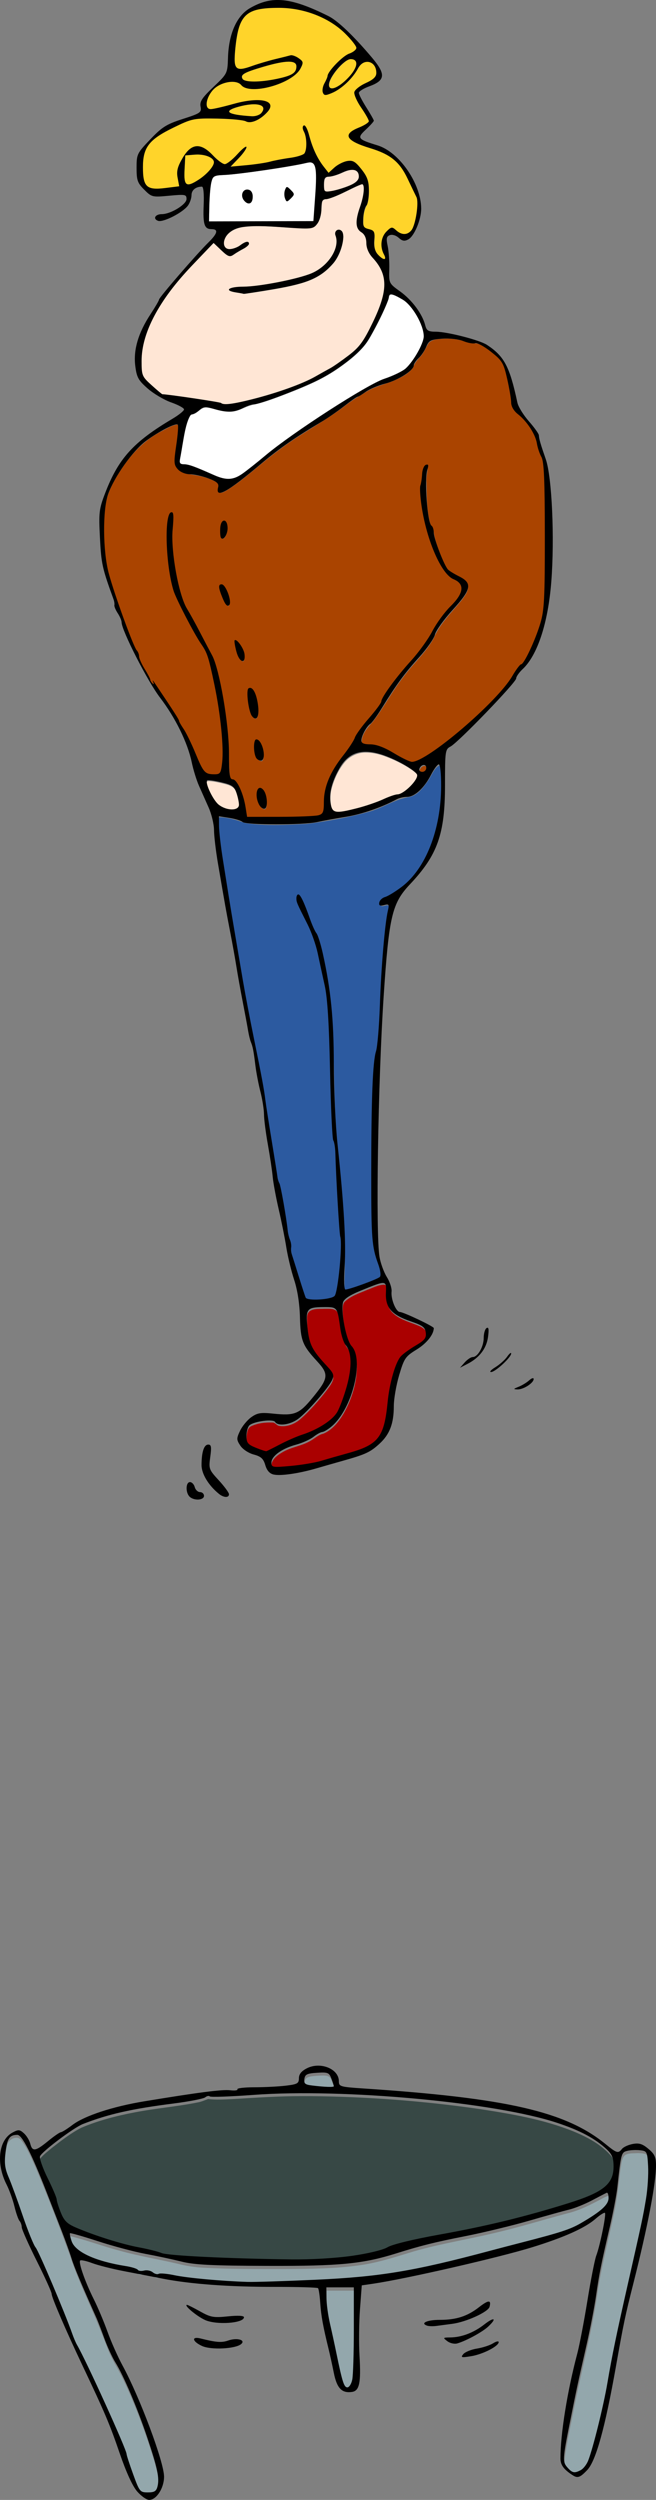 <?xml version="1.0" encoding="UTF-8"?>
<svg width="77.625mm" height="295.4mm" version="1.1" viewBox="0 0 77.625 295.4" xmlns="http://www.w3.org/2000/svg">
<rect x="0" y="0" width="77.625" height="295.4" fill="#808080" stroke="none"/>
<g transform="translate(-1.167 -1.075)">
<path transform="scale(.265)" d="m166.26 86.162c-2.766 0.848-5.277 2.395-7.936 3.529-2.563 1.089-5.071 2.486-7.812 3.068-1.01 7.08e-4 -2.21 0.457-2.282 1.625-0.462 3.336-0.162 7.095-2.447 9.855-0.932 1.332-2.606 1.753-4.152 1.593-9.658 0.072-19.338-1.771-28.975-0.492-3.417 0.523-7.142 2.463-8.115 6.021-0.459 1.503-0.042 3.664 1.748 4.004 2.867 0.493 5.285-1.522 7.647-2.79 0.489-0.334 1.743-0.627 1.579 0.357-1.115 1.69-3.216 2.352-4.831 3.459-1.219 0.558-2.28 1.776-3.68 1.813-2.182-0.866-3.699-2.869-5.458-4.37-0.613-0.367-1.194-1.549-1.868-1.338-8.154 8.627-16.857 16.915-23.211 27.032-4.882 7.677-8.847 16.372-8.93 25.629 0.055 2.508-0.186 5.276 1.166 7.51 1.991 2.594 4.593 4.654 7.064 6.771 1.415 1.355 3.561 0.962 5.329 1.332 7.083 0.958 14.183 1.886 21.199 3.25 1.208 0.391 2.425 0.819 3.728 0.619 6.768-0.622 13.326-2.599 19.819-4.515 7.576-2.312 15.077-5.026 21.959-8.999 5.444-2.871 10.589-6.321 15.223-10.375 4.542-4.078 6.856-9.894 9.466-15.264 2.603-5.703 4.936-12.118 3.438-18.446-0.833-3.616-3.415-6.393-5.638-9.221-1.487-1.851-1.792-4.247-2.015-6.52-0.143-1.723-1.231-3.155-2.642-4.078-1.967-1.513-1.565-4.323-1.248-6.451 0.964-4.273 2.984-8.364 2.85-12.838 0.035-0.625-0.155-1.784-0.973-1.77zm-10.395 20.673c1.456 0.14 1.957 1.923 1.848 3.156-0.381 4.818-2.347 9.627-5.876 13.002-3.683 3.935-8.714 6.289-13.871 7.628-8.053 2.137-16.326 3.27-24.555 4.489-2.07-0.564-4.405-0.5-6.29-1.569-0.256-0.536 0.792-0.618 1.146-0.752 4.069-0.752 8.261-0.491 12.351-1.188 7.336-1.048 14.664-2.45 21.709-4.78 5.97-1.976 11.105-6.931 12.556-13.139 0.552-1.783-0.044-3.587-0.381-5.325 3e-3 -0.721 0.583-1.541 1.363-1.522z" fill="#ffe6d5"/>
<path transform="scale(.265)" d="m161.8 79.781c-2.529 0.06-4.687 1.539-7.036 2.279-1.258 0.433-2.561 0.744-3.892 0.819-0.777 0.051-1.414 0.677-1.545 1.434-0.277 1.439-0.249 2.931-0.059 4.379 0.098 0.578 0.632 1.102 1.249 1.004 2.57-0.036 5.053-0.83 7.478-1.608 1.991-0.699 4.061-1.385 5.726-2.727 0.922-0.723 1.488-1.92 1.256-3.095-0.112-1.072-0.854-2.084-1.929-2.34-0.405-0.115-0.829-0.152-1.249-0.144z" fill="#ffe6d5"/>
<path transform="scale(.265)" d="m167.69 339.64c-3.641-0.047-7.203 1.651-9.504 4.464-2.888 3.571-4.8 7.884-5.874 12.332-0.474 2.308-0.463 4.724-0.081 7.045 0.245 1.335 0.88 3.011 2.441 3.166 3.156 0.299 6.242-0.713 9.276-1.434 4.928-1.297 9.716-3.063 14.396-5.069 1.571-0.689 3.249-1.032 4.906-1.424 2.286-0.867 4.074-2.676 5.712-4.432 0.948-1.174 2.123-2.457 2.175-4.048-0.321-1.123-1.455-1.774-2.294-2.497-4.053-2.877-8.591-5.04-13.265-6.703-2.538-0.849-5.202-1.418-7.888-1.4z" fill="#ffe6d5"/>
<path transform="scale(.265)" d="m97.529 352.35c-0.539-0.092-0.942 0.397-0.779 0.912 0.214 2.478 1.484 4.712 2.667 6.849 1.133 1.927 2.593 3.816 4.739 4.659 1.928 0.898 4.282 1.335 6.274 0.396 1.126-0.5 1.04-1.883 0.889-2.902-0.387-2.11-0.804-4.316-1.976-6.15-1.434-1.987-4.059-2.314-6.256-2.902-1.83-0.39-3.679-0.826-5.557-0.863z" fill="#ffe6d5"/>
<path transform="scale(.265)" d="m175.8 576.93c-2.614 0.066-4.955 1.422-7.37 2.268-3.425 1.471-7.161 2.608-9.954 5.188-1.241 1.202-0.997 3.1-1.032 4.67 0.239 4.824 1.098 9.666 2.881 14.167 0.635 1.793 2.263 3.017 2.765 4.875 0.98 3.174 0.728 6.63 0.393 9.919-0.768 5.755-2.762 11.339-5.638 16.375-2.186 3.666-5.036 7.263-9.073 8.963-2.137 0.433-3.766 2.057-5.617 3.105-3.965 2.404-8.772 2.82-12.746 5.219-1.86 1.142-3.895 2.51-4.621 4.677-0.073 0.761-0.303 1.706 0.205 2.357 1.029 0.941 2.568 0.497 3.822 0.544 6.001-0.401 12.023-1.051 17.861-2.539 5.409-1.549 10.844-3.019 16.217-4.69 4.001-1.258 8.19-3.156 10.434-6.9 2.297-3.911 2.812-8.535 3.391-12.949 0.664-6.629 1.8-13.302 4.43-19.463 0.99-2.66 3.36-4.389 5.623-5.914 2.106-1.52 4.614-2.543 6.406-4.471 1.105-1.14 0.958-2.93 0.533-4.332-0.808-1.931-3.016-2.604-4.786-3.34-3.575-1.347-7.444-2.5-10.242-5.237-1.725-1.726-2.517-4.196-2.452-6.614-0.121-1.712 0.198-3.505-0.296-5.172-0.208-0.433-0.628-0.774-1.134-0.703z" fill="#a00"/>
<path transform="scale(.265)" d="m149.36 587.66c-2.111 0.142-4.417-0.203-6.344 0.862-1.207 0.648-1.527 2.09-1.486 3.353-0.019 3.699 0.344 7.428 1.268 11.015 1.355 4.793 5.051 8.369 8.25 11.994 1.001 1.195 2.477 2.5 2.122 4.218-0.482 1.954-1.924 3.55-3.07 5.182-3.517 4.486-7.301 8.81-11.573 12.586-2.574 2.202-6.112 3.61-9.495 3.016-1.144-0.219-1.712-1.558-2.956-1.511-3.22-0.144-6.558 0.247-9.5 1.625-1.632 0.812-1.881 2.859-2.03 4.479-0.066 1.617-0.221 3.638 1.259 4.72 2.078 1.446 4.546 2.214 6.934 2.983 0.943 0.411 1.784-0.44 2.633-0.722 5.179-2.557 10.293-5.323 15.822-7.061 4.473-1.761 8.891-3.992 12.382-7.356 2.569-2.644 3.555-6.321 4.795-9.69 1.738-5.335 3.235-10.917 2.884-16.577-0.153-2.152-0.706-4.324-2.041-6.061-1.711-2.514-2.098-5.633-2.606-8.558-0.414-2.321-0.512-4.775-1.538-6.934-0.826-1.583-2.861-1.547-4.4-1.562-0.437-5e-3 -0.875-3e-3 -1.312 5.6e-4z" fill="#a00"/>
<path transform="scale(.265)" d="m179.19 135.31c-1.079 0.135-1.095 1.401-1.298 2.214-2.172 5.823-5.069 11.364-8.104 16.783-3.311 5.961-8.902 10.183-14.379 14.044-8.075 5.636-17.345 9.136-26.481 12.628-3.924 1.455-7.887 2.853-11.997 3.688-3.516 0.876-6.652 3.255-10.394 2.981-3.396-8e-3 -6.548-1.496-9.887-1.886-2.359-0.156-3.714 2.197-5.755 2.934-0.586 0.247-1.334 0.208-1.618 0.922-2.127 3.935-2.503 8.512-3.398 12.824-0.421 2.661-1.058 5.319-1.277 7.996 0.332 1.01 1.436 1.22 2.362 1.144 3.776 0.553 7.216 2.402 10.73 3.799 3.526 1.474 7.367 3.541 11.289 2.362 3.897-1.231 6.805-4.298 10.021-6.666 5.985-4.938 12.094-9.727 18.515-14.089 10.906-7.482 21.979-14.757 33.58-21.123 4.679-2.666 10.144-3.751 14.563-6.901 3.324-3.046 5.679-7.032 7.506-11.116 1.601-3.225 0.691-6.96-0.796-10.04-2.043-4.323-4.791-8.725-9.22-10.915-1.258-0.626-2.544-1.427-3.964-1.584z" fill="#fff"/>
<path transform="scale(.265)" d="m142.9 76.47c-1.81 0.161-3.549 0.731-5.343 1.007-9.01 1.648-18.076 2.998-27.173 4.059-2.668 0.337-5.349 0.499-8.031 0.68-1.141 0.102-2.527 0.362-3.038 1.538-0.863 2.069-0.938 4.359-1.149 6.563-0.299 4.211-0.36 8.434-0.442 12.654 0.429 0.235 1.095 0.033 1.614 0.098 15.081-0.053 30.163-0.059 45.245-0.161 0.263-0.321 0.088-0.865 0.197-1.261 0.365-5.194 0.822-10.384 1.026-15.587-1e-3 -2.427 0.226-4.9-0.315-7.288-0.22-1.094-0.993-2.288-2.226-2.3-0.121-0.007-0.242-0.007-0.363-0.003zm-10.092 11.298c0.76 0.294 1.252 1.032 1.847 1.558 0.457 0.492 1.202 1.174 0.789 1.911-0.648 0.965-1.544 1.759-2.449 2.479-0.402 0.275-0.62-0.35-0.768-0.615-0.601-1.21-0.609-2.652-0.29-3.924 0.204-0.475 0.317-1.116 0.779-1.405 0.03-0.006 0.061-0.007 0.091-0.004zm-17.865 1.122c0.967-0.071 1.845 0.618 2.1 1.537 0.299 0.919 0.211 1.914 0.064 2.856-0.244 0.656-0.657 1.53-1.494 1.458-1.09-0.063-1.829-1.068-2.361-1.913-0.719-1.147-0.524-2.935 0.696-3.678 0.299-0.177 0.648-0.26 0.994-0.26z" fill="#fff"/>
<path transform="scale(.265)" d="m127.63 7.486c-4.019 0.041-8.306 0.137-11.874 2.221-2.938 1.831-4.447 5.183-5.133 8.456-0.894 4.298-1.437 8.692-1.424 13.086 0.043 1.302 0.237 3.095 1.712 3.541 2.119 0.507 4.213-0.511 6.214-1.076 5.549-1.828 11.186-3.414 16.9-4.628 1.22-0.419 2.418 0.288 3.429 0.886 0.749 0.554 1.889 1.045 2.033 2.082-0.146 1.671-1.193 3.151-2.303 4.365-3.077 3.077-7.232 4.778-11.323 6.01-3.461 0.93-7.104 1.658-10.669 0.974-1.243-0.21-2.284-0.905-3.145-1.787-2.179-1.692-5.173-1.255-7.63-0.508-3.883 1.152-7.034 4.594-7.682 8.608-0.137 1.131-0.059 2.806 1.297 3.136 1.588 0.217 3.162-0.385 4.714-0.649 5.923-1.341 11.808-3.581 17.957-3.219 1.554 0.138 3.399 0.427 4.337 1.819 0.377 1.719-1.091 3.027-2.187 4.113-2.048 1.971-4.746 3.782-7.703 3.445-2.719-1.054-5.699-1.042-8.569-1.275-4.756-0.178-9.542-0.51-14.288 4.39e-4 -4.472 0.551-8.418 2.919-12.404 4.845-3.783 1.961-7.78 4.215-9.958 8.036-1.956 3.498-1.791 7.659-1.668 11.534 0.126 2.192 0.404 4.852 2.442 6.139 2.164 1.274 4.787 0.722 7.152 0.583 2.247-0.236 4.491-0.513 6.726-0.843 0.199-0.49-0.157-1.137-0.165-1.675-0.422-2.376-1.066-4.884-0.053-7.208 1.125-2.771 2.595-5.524 4.838-7.555 1.485-1.375 3.684-1.825 5.535-0.96 3.753 1.668 5.881 5.578 9.552 7.374 1.043 0.496 1.998-0.488 2.821-0.989 2.538-1.955 4.51-4.554 7.057-6.49 0.192-0.182 0.366-0.088 0.216 0.154-1.32 2.748-3.709 4.768-5.711 7.005-0.403 0.489-0.942 0.908-1.242 1.462 0.418 0.267 1.068-0.037 1.561 0.013 6.168-0.544 12.379-1.055 18.393-2.593 3.916-0.914 8-1.087 11.82-2.404 0.998-0.287 1.835-1.048 2.007-2.105 0.61-2.72 0.347-5.629-0.575-8.248-0.312-0.852-1.069-1.97-0.377-2.812 0.4-0.246 0.685 0.435 0.898 0.691 1.293 2.523 1.713 5.381 2.748 8.009 1.541 4.584 4.231 8.684 7.356 12.336 0.672-0.268 1.165-0.998 1.761-1.438 2.141-2.012 4.862-3.784 7.86-3.893 2.105-0.04 3.456 1.878 4.687 3.311 1.838 2.155 3.392 4.741 3.515 7.639 0.217 2.702 0.154 5.494-0.667 8.103-1.174 2.081-1.752 4.459-1.742 6.848 0.045 1.282-0.353 2.945 0.837 3.848 1.174 0.879 3.056 0.642 3.898 1.98 0.668 1.661 0.022 3.502 0.18 5.246 0.012 2 0.69 4.067 2.278 5.37 0.719 0.61 1.479 1.503 2.487 1.512 0.727-0.26 0.314-1.211 0.145-1.717-1.205-2.436-1.831-5.331-0.797-7.921 0.577-1.715 1.943-3.055 3.361-4.145 0.811-0.592 1.615 0.315 2.228 0.768 1.403 1.282 3.437 2.33 5.34 1.543 1.559-0.651 2.577-2.142 2.998-3.736 1.074-3.546 1.717-7.275 1.539-10.987-0.286-2.215-1.632-4.106-2.489-6.123-1.671-3.24-3.035-6.704-5.329-9.574-2.224-2.632-5.02-4.79-8.238-6.061-4.074-1.822-8.578-2.645-12.472-4.823-0.895-0.603-2.145-1.322-2.154-2.543 0.282-1.313 1.654-1.964 2.711-2.591 2.075-1.027 4.401-1.732 6.12-3.354 0.498-0.704-0.247-1.527-0.503-2.181-1.843-3.473-4.575-6.525-5.688-10.355-0.377-0.948 0.372-1.779 1.055-2.329 2.244-2.125 5.484-2.758 7.708-4.892 0.956-0.813 1.047-2.133 0.859-3.289-0.137-2.288-2.279-4.473-4.662-4.014-1.904 0.187-3.135 1.839-4.006 3.375-2.76 4.553-6.766 8.497-11.688 10.631-0.882 0.28-1.855 0.887-2.794 0.614-1.096-0.812-0.854-2.406-0.459-3.522 0.651-1.779 1.617-3.433 2.133-5.264 1.235-2.617 3.444-4.589 5.493-6.564 1.544-1.484 3.423-2.479 5.323-3.416 0.783-0.491 2.005-1.158 1.748-2.259-0.818-2.014-2.46-3.553-3.89-5.142-5.378-5.793-12.703-9.519-20.323-11.38-3.546-0.903-7.207-1.267-10.862-1.179-0.378-0.001-0.756 0.002-1.134 0.003z" fill="#ffd42a"/>
<path transform="scale(.265)" d="m133.41 31.497c-2.696 0.046-5.336 0.682-7.938 1.334-3.05 0.81-6.087 1.69-9.062 2.746-1.167 0.452-2.39 0.869-3.368 1.676-0.455 0.36-0.701 0.981-0.51 1.544 0.18 0.681 0.791 1.149 1.452 1.319 1.356 0.418 2.791 0.465 4.199 0.433 3.567 0.03 7.106-0.54 10.588-1.268 2.014-0.455 4.064-0.902 5.922-1.832 1.082-0.544 2.075-1.473 2.296-2.712 0.112-0.722 0.204-1.549-0.215-2.194-0.615-0.82-1.719-0.997-2.679-1.034-0.228-0.01-0.457-0.013-0.685-0.012z" fill="#ffd42a"/>
<path transform="scale(.265)" d="m161.22 30.354c-1.008 0.032-1.88 0.64-2.671 1.206-1.934 1.503-3.581 3.355-4.988 5.353-0.874 1.3-1.73 2.67-2.083 4.215-0.118 0.643-0.199 1.405 0.216 1.961 0.191 0.226 0.408 0.463 0.724 0.484 0.924 0.209 1.845-0.21 2.658-0.605 2.172-1.156 4.013-2.845 5.658-4.654 1.224-1.4 2.406-2.922 2.966-4.722 0.26-0.854 0.289-1.918-0.391-2.592-0.558-0.511-1.358-0.651-2.09-0.646z" fill="#ffd42a"/>
<path transform="scale(.265)" d="m117.61 50.531c-2.003 0.02-3.981 0.428-5.92 0.9-1.437 0.387-2.9 0.779-4.206 1.512-0.363 0.215-0.843 0.601-0.682 1.08 0.262 0.552 0.922 0.719 1.45 0.91 2.063 0.592 4.214 0.78 6.343 0.986 1.12 0.065 2.243 0.249 3.366 0.149 1.145-0.135 2.326-0.475 3.211-1.244 0.501-0.52 0.95-1.149 1.092-1.868 0.11-0.583-0.082-1.227-0.579-1.579-0.984-0.724-2.261-0.83-3.444-0.84-0.21-0.004-0.42-0.005-0.63-0.004z" fill="#ffd42a"/>
<path transform="scale(.265)" d="m92.665 72.957c-1.767 0.043-3.534 0.18-5.288 0.391-0.409 0.06-0.204 0.6-0.285 0.871-0.128 2.777-0.332 5.553-0.355 8.333 0.055 1.16 0.065 2.442 0.766 3.426 0.542 0.725 1.571 0.601 2.315 0.311 1.756-0.687 3.348-1.738 4.87-2.838 1.909-1.491 3.737-3.179 4.987-5.277 0.524-0.842 0.774-2.052 0.083-2.876-1.011-1.202-2.593-1.721-4.077-2.055-0.99-0.215-2.004-0.301-3.017-0.286z" fill="#ffd42a"/>
<path transform="scale(.265)" d="m203.36 155.06c-2.531 0.245-5.637-0.055-7.534 1.962-1.296 2.054-2.138 4.394-3.843 6.196-1.306 1.377-2.5 2.876-3.096 4.694-2.259 3.172-6.082 4.794-9.554 6.303-4.419 1.514-9.047 2.756-12.897 5.54-3.187 1.757-6.193 3.816-9.058 6.075-9.408 6.993-19.954 12.293-29.206 19.514-7.739 5.691-14.645 12.512-22.844 17.564-0.861 0.372-2.163 1.347-3.04 0.634-0.272-1.55 0.471-3.688-1.362-4.523-4.019-2.425-8.785-2.999-13.331-3.711-2.756-0.551-5.338-3.125-4.84-6.082 0.36-5.281 1.601-10.513 1.44-15.834-2.607-0.081-4.992 1.695-7.324 2.775-7.101 3.56-12.9 9.253-17.345 15.771-4.145 5.945-7.919 12.565-8.345 19.968-0.75 9.112-0.526 18.402 1.438 27.355 3.028 10.928 6.85 21.639 11.186 32.114 0.975 2.366 2.443 4.515 2.87 7.054 1.379 3.536 3.632 6.642 5.169 10.108 0.248 0.517 0.892 1.461 1.477 0.967 3.979 5.299 7.596 10.89 10.945 16.609 2.366 4.253 4.849 8.443 6.674 12.973 1.625 3.304 2.543 7.143 5.134 9.868 1.686 1.339 4.104 1.125 6.093 0.797 1.699-0.845 1.394-3.186 1.75-4.766 0.724-9.973-0.788-19.954-2.386-29.774-1.281-6.555-2.339-13.224-4.639-19.517-1.752-3.942-4.562-7.302-6.449-11.179-3.251-6.224-6.936-12.369-8.837-19.159-1.915-7.992-2.55-16.234-2.276-24.444 0.167-2.582-0.145-5.559 1.584-7.695 0.832-0.357 0.747 1.235 0.753 1.701-0.226 6.036-0.718 12.107 0.227 18.114 1.013 7.317 2.287 14.718 5.158 21.561 4.564 8.329 9.303 16.593 13.22 25.253 3.043 9.952 4.596 20.301 5.731 30.626 0.762 6.833 0.379 13.754 1.152 20.581 0.473 1.473 2.452 1.453 3.06 2.881 3.007 4.463 3.526 10.093 4.615 15.152 10 0.071 20.01-0.096 30.004-0.452 1.537-0.221 4.107-0.372 4.277-2.394 0.516-4.874 0.44-9.957 2.693-14.45 2.901-7.075 8.803-12.315 12.084-19.179 3.188-5.396 8.043-9.606 11.203-15.003 0.756-2.779 2.849-4.993 4.411-7.358 6.156-8.498 14.08-15.722 18.999-25.093 2.645-4.844 6.473-8.844 10.052-12.985 1.659-2.043 3.343-5.195 1.606-7.666-1.787-1.845-4.521-2.561-6.024-4.746-4.75-6.228-7.25-13.847-9.241-21.325-1.262-5.609-2.547-11.331-2.321-17.111 0.836-2.751 0.433-5.894 1.665-8.555 0.221-0.349 0.927-1.331 1.285-0.95-0.216 2.516-0.893 4.997-0.672 7.553 0.15 6.142 0.043 12.426 1.726 18.385 0.517 1.321 1.589 2.393 1.565 3.918 0.983 5.342 3.03 10.461 5.429 15.313 2.114 3.934 7.524 4.186 9.799 7.931 0.447 2.719-1.571 5.089-3.085 7.124-4.371 5.267-9.449 10.182-12.187 16.571-3.474 6.442-9.164 11.29-13.438 17.17-5.111 6.396-8.831 13.761-13.851 20.213-2.288 2.53-4.907 5.44-4.907 9.056 0.276 1.717 2.574 1.392 3.83 1.626 6.892 0.365 12.037 5.693 18.402 7.663 2.709 0.281 5.075-1.585 7.342-2.805 12.089-7.872 22.9-17.607 32.673-28.186 3.151-3.256 5.389-7.222 8.054-10.835 1.773-1.765 3.422-3.687 4.378-6.042 3.981-7.933 7.372-16.502 7.278-25.519 0.48-18.349 0.536-36.716 8e-3 -55.064-0.018-3.51-0.599-7.01-2.049-10.225-1.137-3.425-1.702-7.102-3.835-10.13-1.853-3.219-4.722-5.609-7.239-8.257-2.115-2.661-1.501-6.3-2.34-9.417-0.882-4.038-1.454-8.278-3.374-11.984-2.311-3.311-5.745-5.692-9.164-7.748-2.339-1.43-5.198-0.744-7.666-1.781-2.854-0.897-5.848-1.351-8.841-1.287zm-98.679 81.795c1.404 0.849 1.224 2.9 1.147 4.34-0.364 1.093-0.715 2.73-1.936 3.129-1.012-0.512-0.538-2.091-0.705-3.018 0.168-1.463-0.265-3.692 1.334-4.457l0.081-2e-3zm-1.361 28.473c1.989 0.631 2.443 3.166 3.147 4.867 0.292 1.279 1.047 3.109-0.077 4.158-1.3-0.657-1.697-2.457-2.356-3.689-0.533-1.609-1.521-3.291-1.267-5.012 0.094-0.213 0.318-0.353 0.552-0.324zm6.365 24.771c2.176 1.6 3.541 4.315 3.851 6.97 0.032 0.596 0.03 2.078-0.854 1.904-2.354-2.112-2.723-5.541-3.15-8.501 0.018-0.11-0.022-0.396 0.152-0.372zm6.612 21.397c1.794 0.692 2.073 3.016 2.662 4.619 0.524 2.605 1.397 5.577 0.193 8.097-0.895 1-2.071-0.548-2.297-1.388-1.153-3.242-1.685-6.765-1.431-10.198 0.085-0.454 0.267-1.217 0.873-1.131zm2.903 23.113c1.677 0.596 2.12 2.721 2.599 4.229 0.254 1.475 0.739 3.392-0.356 4.621-1.833 0.169-2.902-1.984-3.029-3.568-0.146-1.695-0.527-3.764 0.532-5.233 0.074-0.05 0.167-0.061 0.254-0.048zm1.512 21.584c1.984 0.777 2.489 3.288 2.72 5.174 0.027 1.155 0.313 2.795-0.746 3.579-2.003-0.236-2.701-2.65-3.053-4.317-0.159-1.415-0.526-3.52 0.899-4.423 0.059-0.015 0.12-0.019 0.18-0.013z" fill="#a40"/>
<path transform="scale(.265)" d="m200.59 345.4c-2.444 1.302-3.371 4.361-4.884 6.534-2.291 3.287-4.936 7.177-9.281 7.661-6.326 1.171-11.709 5.096-17.937 6.622-8.802 2.415-17.846 4.06-26.895 5.206-9.198 0.476-18.565 1.074-27.694-0.354-3.696-1.249-7.545-2.531-11.479-2.573-1.07 0.964-0.195 2.89-0.375 4.174 1.349 16.133 4.558 32.038 7.108 48.008 3.902 23.53 8.579 46.924 12.947 70.365 2.284 13.593 3.954 27.306 6.756 40.803 2.247 8.195 2.955 16.71 4.652 25.01 1.067 3.412 0.78 7.1 2.127 10.474 1.79 5.393 3.01 11.04 5.431 16.192 1.325 1.721 3.914 1.016 5.803 1.137 2.46-0.308 5.349-0.19 7.374-1.776 1.693-4.532 2.04-9.495 2.401-14.296 0.64-15.608-1.537-31.136-1.905-46.723-0.102-5.732-1.63-11.27-1.645-17.01-1.078-18.892-0.589-37.876-2.547-56.711-1.561-8.66-3.338-17.331-5.955-25.737-2.02-5.59-5.335-10.672-7.1-16.329-0.14-0.588 0.079-2.857 0.906-1.637 3.234 5.725 4.827 12.237 7.882 18.058 2.807 7.92 4.018 16.319 5.289 24.594 2.903 24.101 1.154 48.494 3.994 72.608 1.902 18.635 3.432 37.357 2.653 56.104 0.245 1.323-0.535 3.288 0.583 4.281 4.816-0.766 9.437-2.725 13.93-4.606 1.761-0.275 2.486-1.429 2.01-3.072-1.066-5.361-3.496-10.453-3.397-16.015-0.524-19.312-0.231-38.64-0.186-57.958 0.091-9.271 0.174-18.604 2.122-27.701 1.703-15.903 1.512-31.948 3.266-47.851 0.303-4.816 1.526-9.554 1.669-14.367-0.456-2.055-3.327 0.861-3.931-1.06 0.534-2.08 3.256-2.615 4.819-3.714 11.978-6.538 18.686-19.602 21.201-32.58 1.728-8.217 1.859-16.723 1.089-25.055-0.096-0.357-0.382-0.763-0.801-0.705z" fill="#2c5aa0"/>
<path transform="scale(.265)" d="m156.6 556.48c-0.094 0.089-0.027 0.234-0.042 0.349 0.038 1.336 0.074 2.67 0.076 4.007 0.01 1.021 2e-3 2.042 0.028 3.063 0.019 0.118 0.208 0.096 0.2-0.023 0.051-1.072 0.104-2.145 0.099-3.219-2e-3 -0.838 0.012-1.677-0.026-2.514-0.039-0.534-0.069-1.073-0.187-1.597-0.022-0.065-0.085-0.093-0.149-0.065z" fill="#2c5aa0"/>
<path transform="scale(.265)" d="m193.94 345.59c-0.572 7e-3 -1.097 0.329-1.47 0.745-0.307 0.345-0.537 0.761-0.652 1.209-0.054 0.275-7e-3 0.576 0.171 0.799 0.266 0.345 0.71 0.502 1.133 0.528 0.289 0.012 0.584-0.015 0.853-0.129 0.629-0.252 1.109-0.866 1.165-1.546 0.019-0.301 9e-3 -0.613-0.111-0.895-0.133-0.342-0.44-0.613-0.803-0.682-0.094-0.02-0.19-0.029-0.286-0.028z" fill="#a40"/>
<path transform="scale(.265)" d="m139.57 938.73c-10.47-0.033-20.918 0.679-31.362 1.314-3.621 0.158-7.284 0.419-10.881-0.015-1.56 0.534-3.071 1.262-4.724 1.521-9.262 1.864-18.72 2.593-27.999 4.409-8.133 1.549-16.227 3.608-23.86 6.855-4.698 2.397-8.875 5.686-13.034 8.9-1.866 1.584-3.919 3.048-5.427 4.99-0.421 1.749 0.55 3.485 1.045 5.123 1.874 4.869 4.513 9.436 6.221 14.357 0.414 2.664 1.536 5.181 2.595 7.647 1.317 3.143 4.586 4.634 7.551 5.827 9.971 4.085 20.365 7.085 30.935 9.157 3.566 0.666 6.935 2.229 10.598 2.374 14.584 1.219 29.226 1.589 43.852 1.958 12.54 0.372 25.143 0.186 37.583-1.576 5.619-0.904 11.346-1.817 16.534-4.274 6.508-2.3 13.365-3.36 20.104-4.748 16.995-3.111 33.918-6.725 50.481-11.676 7.396-2.287 15.002-4.206 21.902-7.806 3.347-1.727 6.419-4.63 7.021-8.51 0.496-2.96 0.587-6.368-1.233-8.916-4.404-5.267-10.667-8.541-16.907-11.142-13.477-5.453-27.919-7.848-42.214-10.049-24.759-3.558-49.761-5.465-74.774-5.715-1.335-9e-3 -2.671-9e-3 -4.006-5e-3z" fill="#374845"/>
<path transform="scale(.265)" d="m275.88 983.22c-1.817 0.623-3.448 1.716-5.184 2.534-4.161 2.19-8.464 4.194-13.062 5.275-11.245 2.997-22.364 6.466-33.72 9.028-12.273 2.908-24.794 4.813-36.866 8.543-7.077 2.155-14.157 4.406-21.498 5.461-11.348 1.687-22.862 1.676-34.313 1.776-11.791 0-23.589 0.032-35.369-0.553-4.205-0.193-8.37-0.84-12.448-1.887-8.452-1.974-17.04-3.354-25.402-5.698-7.25-1.88-14.272-4.534-21.539-6.357-0.328-0.076-1.101-0.295-1.003 0.302 0.309 2.381 1.093 4.878 2.961 6.505 3.53 3.194 8.182 4.709 12.66 6.044 4.129 1.247 8.429 1.738 12.609 2.745 0.988 0.191 1.851 0.709 2.679 1.252 1.482 0.633 3.067-0.317 4.578 0.102 1.475 0.19 2.503 1.812 4.082 1.455 4.206-0.451 8.286 0.985 12.442 1.404 9.114 1.152 18.289 1.829 27.468 2.164 11.192-0.083 22.377-0.595 33.555-1.118 13.859-0.677 27.719-1.956 41.336-4.695 17.595-3.48 34.842-8.454 52.209-12.885 6.112-1.676 12.327-3.106 18.203-5.521 3.95-1.748 7.615-4.085 11.154-6.544 2.024-1.553 4.339-3.184 5.163-5.721 0.165-1.139 0.283-2.467-0.368-3.477-0.081-0.093-0.201-0.153-0.326-0.137z" fill="#93a7ac"/>
<path transform="scale(.265)" d="m288.95 964.15c-1.853 0.168-4.014-0.172-5.601 1.005-1.5 1.629-1.47 4.058-1.89 6.113-0.805 6.523-1.445 13.072-2.845 19.502-2.534 12.399-5.895 24.643-7.623 37.202-2.548 16.928-7.016 33.48-10.333 50.262-1.394 7.25-3.095 14.456-4.044 21.783-0.165 1.988-0.369 4.3 1.203 5.825 1.07 1.223 2.475 2.92 4.316 2.393 2.996-0.65 4.9-3.375 5.842-6.114 3.094-9.281 5.199-18.859 7.223-28.42 1.858-9.474 3.415-19.003 5.527-28.426 3.824-17.999 8.228-35.871 11.867-53.909 1.512-7.948 2.502-16.13 1.482-24.204-0.095-1.257-0.767-2.662-2.179-2.798-0.962-0.227-1.962-0.208-2.945-0.215z" fill="#93a7ac"/>
<path transform="scale(.265)" d="m150.26 1025.5c-0.054 0.755 7e-3 1.531-2e-3 2.294 0.013 2.314 0.061 4.635 0.385 6.93 0.513 4.488 1.659 8.868 2.598 13.278 1.23 5.526 2.278 11.092 3.593 16.6 0.429 1.639 0.788 3.33 1.607 4.829 0.278 0.537 0.83 1.056 1.482 0.917 0.692-0.187 1.096-0.854 1.423-1.442 0.718-1.354 0.877-2.904 0.962-4.409 0.501-8.239 0.421-16.496 0.451-24.746 8e-3 -4.728 0.015-9.456 0.023-14.184-0.155-0.214-0.525-0.048-0.768-0.1h-11.68l-0.041 0.018z" fill="#93a7ac"/>
<path transform="scale(.265)" d="m11.455 957.3c-2.092 0.134-3.75 1.909-4.058 3.933-0.815 3.659-1.18 7.493-0.657 11.218 0.939 3.656 2.676 7.048 3.865 10.625 2.97 7.779 5.275 15.831 8.766 23.405 3.381 5.889 5.813 12.258 8.545 18.46 3.399 7.936 6.557 15.972 9.64 24.033 2.07 4.429 4.466 8.704 6.493 13.155 5.498 11.68 10.985 23.382 15.87 35.332 1.266 3.607 2.183 7.34 3.577 10.911 1.107 2.722 1.846 5.697 3.62 8.083 1.409 1.321 3.578 0.863 5.316 0.724 1.493-0.027 2.418-1.405 2.619-2.757 0.905-4.232-0.574-8.485-1.642-12.545-3.803-12.581-8.374-24.956-14.004-36.839-2.22-4.658-5.159-8.959-6.967-13.812-2.623-6.851-5.346-13.665-8.38-20.347-3.046-6.962-6.104-13.934-8.446-21.169-4.804-13.107-9.799-26.152-15.235-39.011-1.913-4.182-3.649-8.532-6.426-12.235-0.589-0.793-1.486-1.283-2.495-1.164z" fill="#93a7ac"/>
<path transform="scale(.265)" d="m148.51 929.54c-1.706 0.042-3.416 0.14-5.106 0.384-0.914 0.161-1.968 0.367-2.526 1.188-0.452 0.744-0.538 1.656-0.507 2.509-1e-3 0.647 0.478 1.193 1.067 1.407 1.178 0.455 2.459 0.505 3.698 0.678 2.677 0.281 5.372 0.609 8.068 0.421 0.26-0.028 0.695-0.126 0.625-0.479-0.324-1.286-0.798-2.533-1.276-3.769-0.328-0.834-0.806-1.732-1.706-2.046-0.743-0.277-1.555-0.288-2.338-0.292z" fill="#93a7ac"/>
<path d="m17.41 295.49c-0.551-0.628-1.307-2.272-2.079-4.525-1.182-3.447-1.726-4.728-4.395-10.356-1.992-4.2-3.655-8.056-3.655-8.474 0-0.208-0.795-1.964-1.767-3.902-0.972-1.938-1.77-3.73-1.773-3.982-0.003-0.252-0.121-0.584-0.261-0.739-0.14-0.154-0.413-0.93-0.605-1.724-0.192-0.794-0.612-1.957-0.932-2.585-1.266-2.482-0.946-5.256 0.71-6.141 0.694-0.371 0.845-0.36 1.349 0.096 0.312 0.282 0.648 0.836 0.747 1.23 0.241 0.962 0.616 0.906 2.109-0.317 0.694-0.569 1.373-1.038 1.508-1.042 0.135-4e-3 0.761-0.398 1.39-0.874 1.413-1.069 4.752-2.165 8.46-2.776 6.438-1.061 9.238-1.421 10.185-1.31 0.552 0.064 0.938 0.012 0.859-0.117-0.079-0.129 0.827-0.235 2.015-0.236 1.188-1e-3 2.858-0.086 3.711-0.189 1.375-0.165 1.551-0.265 1.551-0.876 0-0.475 0.29-0.84 0.927-1.17 1.601-0.828 3.801 0.05 3.801 1.517 0 0.632 0.146 0.675 2.881 0.857 16.964 1.127 23.919 2.717 28.64 6.547 1.384 1.123 1.524 1.165 1.986 0.593 0.18-0.224 0.755-0.485 1.277-0.581 0.746-0.137 1.141-0.013 1.847 0.581 0.736 0.619 0.898 0.978 0.897 1.985-0.001 2.071-1.004 7.29-2.649 13.789-1.007 3.977-1.183 4.813-2.086 9.899-1.295 7.3-2.379 11.208-3.405 12.279-1.004 1.048-1.216 1.065-2.315 0.186-0.591-0.473-0.852-0.948-0.852-1.55 0.001-2.914 0.808-7.943 1.99-12.393 0.259-0.975 0.799-3.791 1.2-6.258 0.401-2.467 0.871-4.857 1.044-5.312 0.445-1.171 1.204-4.89 1.032-5.062-0.079-0.079-0.584 0.24-1.123 0.709-1.242 1.079-3.699 2.181-7.462 3.345-3.947 1.221-14.955 3.742-18.813 4.309l-1.378 0.202-0.213 2.836c-0.117 1.56-0.141 4.04-0.054 5.511 0.187 3.169-0.011 4.118-0.889 4.245-1.202 0.174-1.787-0.435-2.148-2.234-0.187-0.935-0.472-2.232-0.633-2.882-0.639-2.586-0.879-3.91-0.979-5.415-0.058-0.866-0.175-1.644-0.261-1.73-0.086-0.086-2.392-0.154-5.124-0.152-5.395 4e-3 -9.992-0.333-13.243-0.97-1.138-0.223-3.199-0.622-4.58-0.886-1.381-0.264-3.08-0.692-3.774-0.952-0.694-0.259-1.336-0.398-1.425-0.309-0.225 0.225 0.595 2.553 1.614 4.582 0.468 0.932 1.197 2.656 1.619 3.831 0.422 1.175 1.221 2.97 1.777 3.989 2.055 3.772 4.918 11.425 4.918 13.146 0 1.34-0.902 2.744-1.764 2.744-0.296 0-0.928-0.444-1.405-0.986zm2.396-0.611c0.248-0.987-0.008-2.203-1.217-5.791-1.183-3.511-2.808-7.331-3.771-8.865-0.357-0.569-0.939-1.832-1.294-2.807-0.355-0.975-0.764-2.039-0.909-2.364-1.803-4.031-2.675-6.109-2.975-7.092-0.199-0.65-0.724-2.113-1.167-3.251-0.443-1.138-1.247-3.199-1.786-4.58-1.807-4.628-2.915-6.797-3.469-6.792-0.921 8e-3 -1.193 0.409-1.397 2.064-0.158 1.279-0.078 1.91 0.374 2.961 0.316 0.735 1.071 2.796 1.678 4.58 0.607 1.784 1.286 3.45 1.509 3.702 0.354 0.399 3.457 7.701 4.327 10.18 0.171 0.488 0.427 1.086 0.569 1.33 1.115 1.917 5.871 12.377 5.868 12.904-8.82e-4 0.135 0.349 1.21 0.778 2.388 0.75 2.062 0.816 2.142 1.742 2.142 0.77 0 0.998-0.142 1.141-0.71zm50.101-1.938c0.292-0.156 0.679-0.655 0.859-1.108 0.562-1.412 1.81-6.443 2.273-9.16 0.55-3.233 1.075-5.772 2.4-11.61 1.706-7.517 1.817-8.04 2.175-10.195 0.189-1.138 0.299-2.866 0.244-3.842-0.095-1.706-0.132-1.777-0.948-1.87-0.467-0.053-1.151-0.021-1.52 0.072-0.703 0.176-0.736 0.299-1.169 4.294-0.096 0.885-0.502 3.013-0.903 4.728-1.014 4.339-1.234 5.438-1.627 8.143-0.189 1.3-0.677 3.827-1.083 5.615-1.134 4.983-1.152 5.066-1.974 9.161-0.91 4.528-0.924 4.811-0.285 5.518 0.557 0.615 0.81 0.657 1.558 0.256zm-27.055-10.686c0.102-0.508 0.185-3.167 0.185-5.91v-4.987h-3.251l0.01 1.256c0.006 0.691 0.193 2.054 0.417 3.029 0.224 0.975 0.571 2.571 0.771 3.546 0.691 3.361 0.894 3.989 1.287 3.989 0.217 0 0.478-0.416 0.58-0.923zm-4.317-11.797c7.564-0.348 11.616-1.018 20.46-3.379 0.894-0.239 2.623-0.69 3.842-1.004 4.691-1.206 5.805-1.57 7.092-2.318 2.377-1.381 3.251-2.174 3.251-2.95 0-0.401-0.1-0.683-0.222-0.628-0.122 0.055-0.909 0.462-1.75 0.905-0.841 0.442-2.038 0.926-2.66 1.075-0.622 0.149-2.758 0.742-4.747 1.318-1.989 0.576-5.38 1.396-7.535 1.823-3.753 0.742-5.218 1.107-8.245 2.054-3.924 1.228-6.675 1.494-15.178 1.466-6.584-0.022-8.667-0.125-10.195-0.507-1.056-0.264-2.985-0.677-4.285-0.917-1.3-0.24-3.816-0.909-5.591-1.486-1.775-0.577-3.272-1.005-3.326-0.951-0.054 0.054 0.037 0.487 0.202 0.962 0.443 1.27 2.835 2.36 6.423 2.927 0.69 0.109 1.322 0.307 1.404 0.44 0.082 0.133 0.416 0.172 0.742 0.087 0.326-0.085 0.785 6e-3 1.021 0.201 0.236 0.196 0.554 0.279 0.706 0.184 0.153-0.094 0.99-0.02 1.86 0.164 1.527 0.324 5.616 0.697 8.675 0.791 0.813 0.025 4.438-0.091 8.057-0.257zm4.301-2.826c1.941-0.279 3.677-0.701 4.208-1.024 0.531-0.322 3.029-0.93 6.058-1.473 5.642-1.012 10.142-2.105 15.313-3.719 4.149-1.294 5.355-2.269 5.355-4.326 0-1.02-0.167-1.44-0.813-2.043-1.383-1.291-3.124-2.22-5.863-3.129-7.324-2.431-25.313-4.087-35.896-3.305-2.76 0.204-5.102 0.286-5.205 0.183-0.103-0.103-0.348-0.055-0.544 0.108-0.196 0.163-1.87 0.489-3.721 0.725-5.023 0.641-7.743 1.255-10.752 2.428-1.084 0.423-4.864 3.262-5.075 3.812-0.09 0.234 0.317 1.397 0.904 2.585 0.587 1.188 1.067 2.314 1.067 2.502 0 0.188 0.219 0.889 0.487 1.559 0.391 0.976 0.748 1.329 1.807 1.783 2.238 0.959 5.445 1.964 7.458 2.337 1.056 0.196 2.253 0.496 2.659 0.667 0.734 0.309 7.77 0.655 15.313 0.753 2.334 0.03 5.28-0.142 7.24-0.424zm-2.163-20.043c0-0.071-0.132-0.477-0.294-0.903-0.268-0.706-0.418-0.766-1.699-0.684-1.185 0.076-1.419 0.191-1.497 0.735-0.076 0.533 0.078 0.666 0.887 0.765 1.55 0.191 2.604 0.226 2.604 0.087zm15.316 31.66c0.209-0.252 0.937-0.547 1.619-0.657 0.681-0.11 1.538-0.389 1.904-0.621 0.366-0.232 0.665-0.296 0.665-0.143 0 0.481-1.865 1.437-3.244 1.662-1.174 0.192-1.28 0.165-0.943-0.241zm-30.904-0.959c-1.167-0.526-1.303-1.172-0.187-0.892 1.849 0.464 2.497 0.512 3.275 0.242 1.045-0.362 2.115-0.063 1.521 0.426-0.689 0.566-3.543 0.705-4.609 0.224zm29.018-0.568c-0.547-0.414-0.53-0.436 0.341-0.445 1.347-0.014 2.78-0.56 4.033-1.537 1.199-0.935 1.528-0.737 0.443 0.267-0.692 0.64-2.586 1.669-3.635 1.974-0.338 0.098-0.862-0.017-1.182-0.259zm-2.424-1.844c-0.807-0.299 0.046-0.678 1.527-0.678 1.95 0 3.266-0.425 4.646-1.5 1.119-0.871 1.467-0.881 1.241-0.035-0.161 0.602-2.761 1.786-4.392 2-0.645 0.085-1.505 0.198-1.911 0.252-0.406 0.054-0.906 0.036-1.11-0.04zm-26.251-0.663c-0.992-0.449-2.583-1.788-2.125-1.788 0.086 0 0.782 0.35 1.547 0.777 1.246 0.697 1.587 0.757 3.288 0.583 1.207-0.124 1.897-0.086 1.897 0.104 0 0.71-3.25 0.939-4.607 0.325zm-1.835-97.296c-0.488-0.488-0.449-1.714 0.054-1.714 0.225 0 0.478 0.266 0.563 0.591 0.085 0.325 0.366 0.591 0.625 0.591 0.259 0 0.471 0.199 0.471 0.443 0 0.536-1.204 0.598-1.714 0.089zm3.485-0.32c-1.24-1.003-2.067-2.37-2.063-3.412 0.006-1.547 0.292-2.415 0.797-2.415 0.353 0 0.398 0.278 0.236 1.457-0.194 1.407-0.159 1.502 1.007 2.767 0.664 0.72 1.207 1.461 1.207 1.646 0 0.437-0.618 0.415-1.184-0.042zm6.49-2.28c-0.496-0.114-0.816-0.47-1.01-1.124-0.226-0.759-0.509-1.017-1.371-1.249-0.619-0.167-1.302-0.62-1.585-1.053-0.459-0.701-0.461-0.837-0.026-1.755 0.26-0.547 0.855-1.267 1.322-1.6 0.719-0.512 1.122-0.577 2.625-0.42 2.499 0.261 3.048 0.041 4.603-1.848 1.93-2.345 1.987-2.796 0.545-4.36-1.723-1.869-1.939-2.429-2.012-5.209-0.042-1.594-0.293-3.202-0.686-4.4-0.341-1.039-0.759-2.767-0.928-3.842-0.169-1.074-0.574-3.095-0.899-4.49-0.325-1.395-0.645-3.124-0.711-3.842-0.066-0.718-0.323-2.435-0.572-3.817-0.249-1.381-0.455-2.982-0.458-3.558-0.003-0.575-0.192-1.772-0.419-2.66-0.227-0.887-0.495-2.278-0.595-3.091-0.216-1.756-0.305-2.218-0.543-2.807-0.098-0.244-0.244-0.842-0.323-1.33-0.079-0.488-0.364-2.017-0.633-3.398s-0.604-3.243-0.745-4.137c-0.141-0.894-0.475-2.756-0.744-4.137-0.484-2.494-0.576-3.009-1.451-8.126-0.25-1.463-0.457-3.221-0.46-3.908-0.003-0.686-0.289-1.883-0.636-2.66s-0.866-1.944-1.153-2.594c-0.287-0.65-0.666-1.88-0.843-2.733-0.481-2.321-1.932-5.28-3.757-7.663-1.461-1.907-4.541-7.934-4.547-8.897-0.001-0.209-0.207-0.692-0.457-1.074-0.25-0.382-0.428-0.809-0.396-0.95 0.032-0.141-0.014-0.455-0.103-0.699-1.33-3.647-1.449-4.184-1.605-7.229-0.154-3.006-0.108-3.416 0.587-5.242 1.579-4.147 3.346-6.104 8.009-8.868 0.743-0.441 1.352-0.934 1.352-1.096 0-0.162-0.681-0.533-1.514-0.824-0.833-0.291-2.087-1.031-2.787-1.645-1.109-0.972-1.298-1.316-1.468-2.671-0.238-1.904 0.353-3.906 1.803-6.108 0.556-0.844 1.01-1.624 1.01-1.734 0-0.239 4.474-5.405 5.84-6.744 1.09-1.069 1.213-1.574 0.383-1.574-0.865 0-1.039-0.533-0.941-2.881 0.054-1.3-0.028-2.142-0.208-2.142-0.728 0-1.232 0.409-1.232 1 0 0.353-0.186 0.904-0.414 1.224-0.596 0.838-2.957 2.043-3.555 1.813-0.635-0.244-0.322-0.787 0.452-0.787 1.044 0 2.926-1.145 2.926-1.781 0-0.548-0.138-0.574-2.05-0.396-2.003 0.186-2.071 0.17-2.955-0.714-0.796-0.796-0.905-1.106-0.905-2.575 0-1.62 0.049-1.721 1.619-3.367 1.398-1.466 1.923-1.795 3.855-2.416 2.088-0.671 2.227-0.768 2.097-1.458-0.113-0.599 0.175-1.038 1.523-2.321 1.661-1.581 1.663-1.583 1.725-3.491 0.091-2.796 1.03-4.91 2.583-5.815 2.608-1.519 4.829-1.296 9.313 0.937 1.094 0.545 2.978 2.341 5.129 4.889 1.677 1.986 1.61 2.705-0.315 3.407-0.676 0.246-1.228 0.594-1.228 0.772 0 0.178 0.399 0.953 0.887 1.722 0.488 0.769 0.887 1.473 0.887 1.565 0 0.092-0.424 0.563-0.942 1.046-1.085 1.013-0.989 1.142 1.385 1.87 2.558 0.784 5.132 4.501 5.162 7.455 0.013 1.291-0.817 3.277-1.528 3.658-0.446 0.239-0.708 0.195-1.135-0.192-0.318-0.287-0.766-0.422-1.048-0.314-0.401 0.154-0.448 0.393-0.255 1.292 0.13 0.607 0.215 1.846 0.188 2.753-0.049 1.639-0.04 1.657 1.293 2.614 1.391 0.999 2.627 2.663 2.959 3.985 0.162 0.645 0.359 0.764 1.268 0.768 1.362 0.006 5.176 0.987 6.037 1.553 2.054 1.349 2.688 2.55 3.607 6.839 0.102 0.474 0.709 1.457 1.349 2.184s1.174 1.47 1.187 1.65c0.034 0.486 0.193 1.039 0.82 2.84 0.729 2.093 1.054 9.319 0.652 14.48-0.379 4.861-1.633 8.681-3.388 10.32-0.422 0.394-0.767 0.89-0.767 1.102 0 0.466-6.836 7.548-7.766 8.046-0.631 0.338-0.656 0.514-0.656 4.552 0 5.785-0.879 8.27-4.153 11.736-2.115 2.239-2.475 3.767-3.101 13.15-0.675 10.117-0.963 28.16-0.494 30.89 0.127 0.737 0.517 1.8 0.868 2.364 0.351 0.564 0.602 1.336 0.558 1.716-0.102 0.883 0.524 2.411 0.987 2.411 0.411 0 4.006 1.704 4.006 1.899 0 0.754-0.837 1.804-2.017 2.53-1.349 0.83-1.483 1.026-2.078 3.031-0.349 1.179-0.635 2.822-0.634 3.651 0.001 2.067-0.485 3.347-1.689 4.451-1.102 1.01-1.65 1.264-4.368 2.027-0.975 0.274-2.371 0.673-3.103 0.887-2.044 0.599-4.234 0.917-5.037 0.732zm5.628-1.632c0.731-0.221 2.128-0.621 3.103-0.889 3.651-1.003 4.326-1.866 4.737-6.05 0.221-2.249 0.914-4.661 1.55-5.39 0.247-0.283 1.035-0.858 1.752-1.279 1.078-0.632 1.288-0.896 1.212-1.528-0.076-0.635-0.364-0.856-1.717-1.314-2.309-0.782-3.066-1.625-3.001-3.346 0.06-1.577 0.116-1.572-3.102-0.256-1.177 0.481-1.872 0.949-1.97 1.327-0.288 1.102 0.375 4.492 1.011 5.169 1.521 1.619 0.076 7.433-2.358 9.488-0.426 0.36-0.923 0.659-1.105 0.665-0.181 6e-3 -0.651 0.264-1.045 0.573s-1.308 0.722-2.032 0.917c-1.7 0.458-2.947 1.355-2.947 2.121 0 0.576 0.112 0.596 2.29 0.4 1.26-0.113 2.889-0.387 3.62-0.608zm-4.876-1.95c0.813-0.424 1.98-0.933 2.595-1.132 1.867-0.605 3.583-1.707 4.15-2.665 0.295-0.5 0.805-1.87 1.133-3.044 0.639-2.292 0.591-4.064-0.133-4.892-0.238-0.272-0.522-1.159-0.633-1.972-0.34-2.5-0.349-2.512-1.886-2.507-2.085 7e-3 -2.234 0.191-1.99 2.463 0.212 1.983 0.538 2.617 2.332 4.544 0.756 0.812 0.841 1.053 0.571 1.625-0.443 0.941-2.94 3.789-4.022 4.587-0.949 0.7-2.39 0.885-2.721 0.349-0.225-0.365-2.437-0.082-3.016 0.386-0.203 0.164-0.369 0.729-0.369 1.256 0 0.829 0.149 1.019 1.108 1.411 0.609 0.249 1.175 0.433 1.256 0.408 0.081-0.025 0.813-0.392 1.625-0.816zm6.434-17.522c0.408-0.408 0.959-6.147 0.675-7.029-0.114-0.353-0.508-7.068-0.578-9.84-0.016-0.65-0.127-1.332-0.247-1.516-0.119-0.183-0.292-3.907-0.384-8.274-0.116-5.544-0.305-8.565-0.626-10.009-0.252-1.138-0.628-2.866-0.834-3.842-0.206-0.975-0.745-2.504-1.197-3.398-1.297-2.566-1.323-2.627-1.323-3.099 0-0.246 0.101-0.447 0.223-0.447 0.247 0 0.702 0.955 1.395 2.93 0.252 0.717 0.593 1.467 0.758 1.666 0.165 0.199 0.502 1.274 0.75 2.39 0.948 4.278 1.295 7.752 1.301 13.032 0.003 2.964 0.2 7.22 0.436 9.456 0.768 7.248 1.026 11.693 0.843 14.483-0.106 1.622-0.067 2.733 0.096 2.733 0.466 0 3.785-1.213 4.068-1.487 0.158-0.153 0.079-0.775-0.195-1.528-0.746-2.048-0.821-3.021-0.819-10.608 0.002-8.903 0.172-13.292 0.565-14.532 0.165-0.524 0.37-2.947 0.454-5.385 0.157-4.543 0.59-9.674 0.945-11.201 0.181-0.778 0.138-0.842-0.452-0.688-0.494 0.129-0.629 0.054-0.559-0.311 0.051-0.265 0.359-0.553 0.683-0.642 0.325-0.088 1.208-0.626 1.962-1.195 2.845-2.146 4.652-6.745 4.673-11.894 0.006-1.498-0.111-2.586-0.279-2.586-0.159 0-0.569 0.549-0.912 1.219-0.796 1.56-1.944 2.622-2.835 2.622-0.385 0-0.931 0.125-1.213 0.277-1.772 0.958-4.129 1.771-6.016 2.076-1.199 0.193-2.738 0.474-3.419 0.625-1.627 0.358-8.463 0.353-8.823-0.008-0.154-0.154-0.846-0.371-1.537-0.481l-1.256-0.201 0.006 1.146c0.003 0.63 0.207 2.409 0.454 3.953 0.247 1.544 0.565 3.539 0.707 4.433 0.142 0.894 0.474 2.889 0.739 4.433 0.264 1.544 0.682 4.004 0.929 5.467s0.829 4.521 1.295 6.797c0.928 4.533 1.209 6.046 1.372 7.388 0.059 0.488 0.392 2.615 0.739 4.728 0.347 2.113 0.654 4.043 0.682 4.29 0.027 0.247 0.13 0.579 0.227 0.739 0.159 0.259 0.833 4.09 0.988 5.609 0.033 0.325 0.153 0.81 0.266 1.078 0.113 0.268 0.176 0.667 0.139 0.887-0.037 0.22 5.92e-4 0.599 0.083 0.843 0.082 0.244 0.459 1.441 0.837 2.66 0.379 1.219 0.739 2.316 0.801 2.438 0.204 0.4 2.973 0.24 3.409-0.196zm-1.927-56.801c0.572-0.153 0.665-0.375 0.665-1.597 0-1.752 0.739-3.521 2.286-5.474 0.651-0.822 1.272-1.77 1.378-2.106 0.107-0.336 0.855-1.367 1.663-2.29 0.808-0.923 1.469-1.816 1.469-1.983 0-0.479 1.766-2.892 3.545-4.845 0.895-0.982 2.02-2.544 2.501-3.472 0.481-0.927 1.445-2.246 2.142-2.93 1.595-1.565 1.714-2.638 0.353-3.201-1.437-0.595-3.176-4.578-3.778-8.651-0.164-1.108-0.227-2.197-0.141-2.421 0.086-0.224 0.178-0.836 0.205-1.36 0.027-0.524 0.229-1.013 0.449-1.086 0.3-0.1 0.344 0.042 0.173 0.567-0.376 1.158 0.006 6.329 0.49 6.628 0.147 0.091 0.267 0.456 0.268 0.812 0.001 0.72 1.242 3.93 1.693 4.381 0.159 0.159 0.74 0.514 1.292 0.789 1.612 0.805 1.478 1.524-0.736 3.95-1.061 1.162-2.01 2.481-2.108 2.929-0.099 0.449-0.943 1.657-1.876 2.685-1.712 1.886-2.703 3.237-4.463 6.084-0.529 0.855-1.113 1.653-1.298 1.773-0.456 0.296-1.075 1.438-1.075 1.987 0 0.317 0.312 0.447 1.069 0.447 0.701 0 1.656 0.356 2.772 1.034 0.936 0.569 1.902 1.034 2.147 1.034 1.798 0 10.086-7.07 11.866-10.121 0.45-0.772 0.923-1.404 1.05-1.404 0.346 0 1.69-2.862 2.288-4.876 0.454-1.526 0.526-2.967 0.521-10.343-0.004-6.599-0.097-8.732-0.402-9.275-0.217-0.388-0.459-1.111-0.537-1.606-0.17-1.079-1.162-2.604-2.251-3.461-0.48-0.377-0.793-0.914-0.793-1.357 0-0.403-0.212-1.663-0.47-2.8-0.434-1.909-0.582-2.156-1.931-3.222-0.803-0.635-1.64-1.086-1.859-1.001-0.219 0.084-0.846-0.028-1.394-0.249-0.57-0.23-1.647-0.353-2.522-0.287-1.35 0.102-1.567 0.212-1.874 0.953-0.191 0.461-0.601 1.068-0.911 1.349-0.31 0.281-0.564 0.664-0.564 0.852 0 0.586-1.852 1.762-3.398 2.158-0.813 0.208-1.838 0.641-2.278 0.962s-0.876 0.584-0.969 0.584c-0.093 0-0.808 0.499-1.589 1.108s-1.984 1.441-2.674 1.847c-2.981 1.757-5.039 3.18-7.026 4.856-4.164 3.512-5.585 4.296-5.213 2.875 0.11-0.42-0.149-0.653-1.146-1.034-0.708-0.27-1.695-0.492-2.192-0.492-0.525 0-1.126-0.244-1.431-0.582-0.475-0.525-0.494-0.802-0.189-2.852 0.186-1.249 0.267-2.34 0.181-2.426-0.233-0.233-2.179 0.759-3.757 1.917-1.546 1.134-3.784 4.28-4.492 6.314-0.657 1.888-0.619 6.709 0.075 9.321 0.65 2.448 2.935 8.729 3.321 9.126 0.15 0.154 0.272 0.471 0.272 0.704 0 0.233 0.298 0.904 0.663 1.492 0.365 0.588 0.664 1.158 0.665 1.266 8.82e-4 0.108 0.123 0.308 0.271 0.443 0.158 0.144 0.184 0.063 0.063-0.197-0.113-0.244-0.035-0.189 0.174 0.122 2.238 3.327 2.892 4.342 2.892 4.489 0 0.095 0.243 0.526 0.54 0.958 0.297 0.431 0.924 1.715 1.394 2.853 0.949 2.301 1.127 2.501 2.238 2.507 0.705 0.004 0.788-0.121 0.931-1.39 0.205-1.816-0.187-5.723-0.927-9.244-0.685-3.259-0.835-3.718-1.559-4.765-0.832-1.202-2.958-5.304-3.269-6.305-0.928-2.994-1.119-8.982-0.294-9.253 0.304-0.1 0.343 0.33 0.189 2.046-0.23 2.552 0.713 7.736 1.7 9.348 0.327 0.533 1.013 1.777 1.524 2.764 0.512 0.987 1.164 2.225 1.45 2.751 0.871 1.605 1.993 8.118 1.993 11.569 0 2.524 0.079 3.075 0.439 3.075 0.504 0 1.256 1.629 1.523 3.296l0.182 1.137 3.878-0.004c2.133-0.002 4.177-0.084 4.543-0.182zm-6.998-1.254c-0.621-1.159-0.196-2.586 0.515-1.73 0.452 0.544 0.554 2.054 0.15 2.196-0.192 0.068-0.491-0.142-0.665-0.467zm-0.268-5.427c-0.413-0.413-0.461-2.293-0.058-2.293 0.659 0 1.216 2.132 0.649 2.483-0.137 0.084-0.402-8.83e-4 -0.591-0.189zm-0.568-5.03c-0.421-0.528-0.743-3.089-0.414-3.292 0.455-0.281 0.922 0.537 1.116 1.956 0.187 1.363-0.158 2.019-0.702 1.336zm-1.847-7.617c-0.182-0.677-0.278-1.285-0.212-1.351 0.236-0.236 1.089 0.963 1.168 1.64 0.144 1.233-0.608 1.005-0.956-0.289zm-1.616-6.281c-0.53-1.268-0.564-1.687-0.139-1.687 0.498 0 1.263 2.091 0.898 2.455-0.215 0.215-0.446-0.019-0.759-0.768zm-0.229-7.213c-0.07-0.13-0.103-0.635-0.074-1.123 0.067-1.136 0.823-1.185 0.872-0.057 0.035 0.804-0.541 1.657-0.798 1.18zm16.191 31.965c0.969-0.249 2.325-0.714 3.014-1.034 0.689-0.32 1.449-0.582 1.689-0.582 0.745 0 2.482-1.726 2.328-2.314-0.079-0.301-1.093-1.003-2.34-1.62-3.437-1.7-5.54-1.443-6.838 0.837-0.917 1.611-1.254 2.931-1.057 4.143 0.195 1.2 0.524 1.258 3.203 0.57zm-14.048-0.39c0-0.301-0.138-0.944-0.308-1.43-0.259-0.744-0.544-0.937-1.817-1.231-0.83-0.192-1.568-0.29-1.64-0.218-0.283 0.283 0.699 2.345 1.365 2.87 0.946 0.744 2.4 0.75 2.4 0.009zm22.163-4.354c0-0.522-0.636-0.431-0.819 0.117-0.064 0.193 0.094 0.351 0.351 0.351 0.257 0 0.468-0.211 0.468-0.468zm-21.765-34.757c0.513-0.358 1.74-1.329 2.726-2.157 3.237-2.719 12.044-8.394 14.063-9.062 1.03-0.341 2.174-0.893 2.543-1.227 0.942-0.855 2.138-2.983 2.135-3.799-0.006-1.326-1.343-3.653-2.489-4.329-1.226-0.724-1.646-0.8-1.646-0.298 0 0.516-1.92 4.397-2.709 5.474-1.049 1.433-3.704 3.419-6.009 4.495-2.492 1.164-6.585 2.689-7.223 2.691-0.253 8.85e-4 -0.841 0.2-1.307 0.443-1.017 0.53-1.95 0.557-3.477 0.099-0.969-0.29-1.224-0.268-1.683 0.148-0.298 0.269-0.692 0.49-0.876 0.49-0.346 0-0.776 1.337-1.095 3.398-0.101 0.65-0.244 1.481-0.319 1.847-0.105 0.512-0.001 0.665 0.45 0.665 0.558 0 1.22 0.237 3.562 1.276 1.441 0.639 2.271 0.601 3.353-0.154zm1.194-8.811c2.944-0.742 5.937-1.818 7.439-2.674 0.641-0.365 1.444-0.813 1.786-0.996 0.342-0.182 1.314-0.86 2.161-1.505 1.278-0.974 1.762-1.634 2.851-3.887 1.833-3.792 1.827-5.666-0.023-7.663-0.454-0.49-0.733-1.141-0.733-1.711 0-0.6-0.206-1.048-0.591-1.289-0.705-0.44-0.748-1.322-0.148-3.024 0.474-1.345 0.584-2.662 0.222-2.656-0.122 0.002-1.005 0.401-1.962 0.887-0.957 0.486-1.988 0.883-2.29 0.883-0.441 0-0.549 0.226-0.549 1.149 0 0.654-0.223 1.424-0.517 1.787-0.502 0.619-0.624 0.63-4.2 0.374-3.929-0.282-5.327-0.125-6.238 0.699-0.819 0.741-0.76 1.904 0.095 1.892 0.366-0.005 0.923-0.205 1.238-0.443 0.642-0.486 1.052-0.558 1.052-0.186 0 0.136-0.299 0.401-0.665 0.589-0.366 0.187-0.893 0.504-1.171 0.704-0.426 0.306-0.652 0.225-1.43-0.515l-0.923-0.878-2.56 2.675c-3.904 4.08-5.957 7.958-5.958 11.253-2.34e-4 1.74 0.047 1.855 1.183 2.881 0.651 0.588 1.224 1.069 1.275 1.069 0.627 0 6.839 0.924 6.949 1.033 0.275 0.275 1.365 0.143 3.71-0.447zm-1.96-12.618c-1.452-0.22-0.858-0.675 0.887-0.679 1.893-0.005 6.453-0.898 8.064-1.578 2.007-0.848 3.393-3.025 2.841-4.464-0.203-0.529 0.339-0.928 0.73-0.536 0.513 0.513-0.083 2.772-1.008 3.826-1.493 1.7-2.998 2.36-6.907 3.028-1.976 0.338-3.639 0.594-3.694 0.57-0.055-0.024-0.466-0.1-0.913-0.167zm17.519-4.497c-0.486-0.909-0.357-2.037 0.309-2.703 0.564-0.564 0.658-0.576 1.131-0.148 0.653 0.591 1.325 0.596 1.809 0.012 0.501-0.604 0.915-3.309 0.601-3.93-0.137-0.27-0.609-1.25-1.049-2.177-0.946-1.993-2.028-2.872-4.437-3.604-2.883-0.876-3.301-1.639-1.33-2.428 0.65-0.26 1.182-0.601 1.182-0.757s-0.408-0.877-0.907-1.602c-0.499-0.725-0.864-1.546-0.811-1.826 0.052-0.28 0.66-0.764 1.35-1.076 0.905-0.41 1.255-0.743 1.255-1.197 0-1.442-1.514-1.807-2.18-0.526-0.595 1.144-1.941 2.42-3.043 2.883-0.806 0.339-0.961 0.332-1.106-0.047-0.093-0.243-0.008-0.731 0.189-1.084 0.197-0.354 0.363-0.743 0.368-0.865 0.026-0.553 1.789-2.374 2.557-2.642 0.469-0.163 0.852-0.47 0.852-0.682 0-0.212-0.599-0.976-1.331-1.698-1.906-1.879-4.878-3.031-7.822-3.031-3.943 0-4.766 0.768-5.173 4.827-0.25 2.493 0.007 2.754 2.001 2.038 0.685-0.246 1.91-0.607 2.722-0.804 0.813-0.196 1.629-0.4 1.813-0.453 0.185-0.053 0.616 0.1 0.96 0.341 0.571 0.4 0.589 0.505 0.208 1.234-0.934 1.789-5.965 3.189-6.996 1.948-0.621-0.749-2.616-0.357-3.444 0.677-0.799 0.998-0.89 2.161-0.17 2.161 0.274 0 1.488-0.278 2.697-0.617 3.18-0.892 5.232-0.399 4.001 0.961-0.849 0.938-1.964 1.421-2.539 1.099-0.273-0.153-1.798-0.299-3.389-0.326-2.786-0.046-2.976-0.007-5.177 1.063-2.901 1.411-3.616 2.335-3.616 4.679 0 2.331 0.436 2.738 2.633 2.464l1.661-0.207-0.189-1.006c-0.147-0.781-0.014-1.304 0.594-2.342 1.027-1.752 2.129-1.845 3.584-0.302 0.536 0.569 1.168 1.034 1.404 1.034s0.91-0.532 1.497-1.183c0.588-0.651 1.069-1.023 1.069-0.827 0 0.196-0.426 0.795-0.946 1.332l-0.946 0.976 1.907-0.176c1.049-0.097 2.305-0.286 2.793-0.421 0.488-0.135 1.551-0.335 2.364-0.445 0.813-0.11 1.575-0.354 1.695-0.541 0.314-0.492 0.275-1.914-0.07-2.558-0.187-0.349-0.192-0.618-0.014-0.728 0.155-0.096 0.429 0.395 0.609 1.09 0.397 1.538 0.978 2.793 1.745 3.773l0.576 0.735 0.685-0.623c0.377-0.343 1.053-0.689 1.504-0.769 0.678-0.121 0.971 0.046 1.699 0.965 0.706 0.891 0.88 1.398 0.88 2.561 0 0.797-0.134 1.584-0.298 1.748-0.164 0.164-0.33 0.813-0.369 1.442-0.063 1.002 0.02 1.167 0.665 1.326 0.648 0.159 0.725 0.316 0.64 1.3-0.065 0.755 0.071 1.303 0.417 1.686 0.665 0.735 1.122 0.732 0.728-0.004zm-8.137-6.819c0.257-3.588 0.089-4.266-0.99-3.995-1.723 0.433-8.106 1.371-9.765 1.434-1.252 0.048-1.371 0.12-1.546 0.938-0.104 0.488-0.205 1.71-0.224 2.717l-0.035 1.83 12.352-0.034 0.207-2.891zm-8.411 0.46c-0.485-0.585-0.16-1.415 0.505-1.287 0.322 0.062 0.518 0.368 0.518 0.81 0 0.856-0.511 1.095-1.023 0.477zm4.844-0.257c-0.105-0.273-0.105-0.719 0-0.991 0.178-0.464 0.222-0.464 0.686 0 0.464 0.464 0.464 0.527 0 0.991-0.464 0.464-0.508 0.464-0.686 0zm7.63-1.51c0.759-0.322 1.108-0.659 1.108-1.067 0-0.849-0.776-1.036-1.958-0.472-0.56 0.267-1.279 0.485-1.598 0.485-0.454 0-0.581 0.202-0.581 0.925 0 0.88 0.047 0.917 0.96 0.762 0.528-0.09 1.459-0.375 2.069-0.634zm-17.868-0.684c0.976-0.629 1.813-1.573 1.827-2.058 0.016-0.569-1.099-1.013-2.293-0.914l-1.096 0.091-0.089 1.699c-0.1 1.908 0.196 2.119 1.65 1.182zm7.44-7.892c0.809-0.975-0.544-1.341-2.723-0.736-1.891 0.525-1.298 0.943 1.589 1.119 0.427 0.026 0.937-0.146 1.134-0.383zm10.28-4.168c1.15-1.206 1.279-2.198 0.285-2.198-0.771 0-2.575 2.122-2.575 3.029 0 0.815 1.101 0.416 2.29-0.831zm-8.437 0.132c1.803-0.38 2.305-0.702 2.305-1.479 0-0.753-1.253-0.733-3.958 0.064-2.278 0.671-2.717 0.93-2.412 1.424 0.256 0.414 2.076 0.41 4.065-0.009zm28.599 154.55c0.403-0.161 0.968-0.505 1.256-0.766 0.29-0.262 0.523-0.329 0.523-0.149 0 0.47-1.213 1.248-1.913 1.226-0.521-0.016-0.504-0.057 0.134-0.311zm-2.762-2.306c0.509-0.311 1.141-0.872 1.404-1.247 0.263-0.375 0.478-0.546 0.478-0.379 0 0.455-1.885 2.192-2.378 2.191-0.236-6e-4 -0.013-0.255 0.497-0.566zm-3.614-0.575c0.31-0.347 0.734-0.631 0.944-0.631 0.599 0 1.301-1.221 1.301-2.265 0-0.523 0.153-1.046 0.34-1.161 0.246-0.152 0.294 0.139 0.172 1.046-0.183 1.367-1.017 2.46-2.433 3.188l-0.887 0.456z" stroke-width=".296"/>
</g>
</svg>
